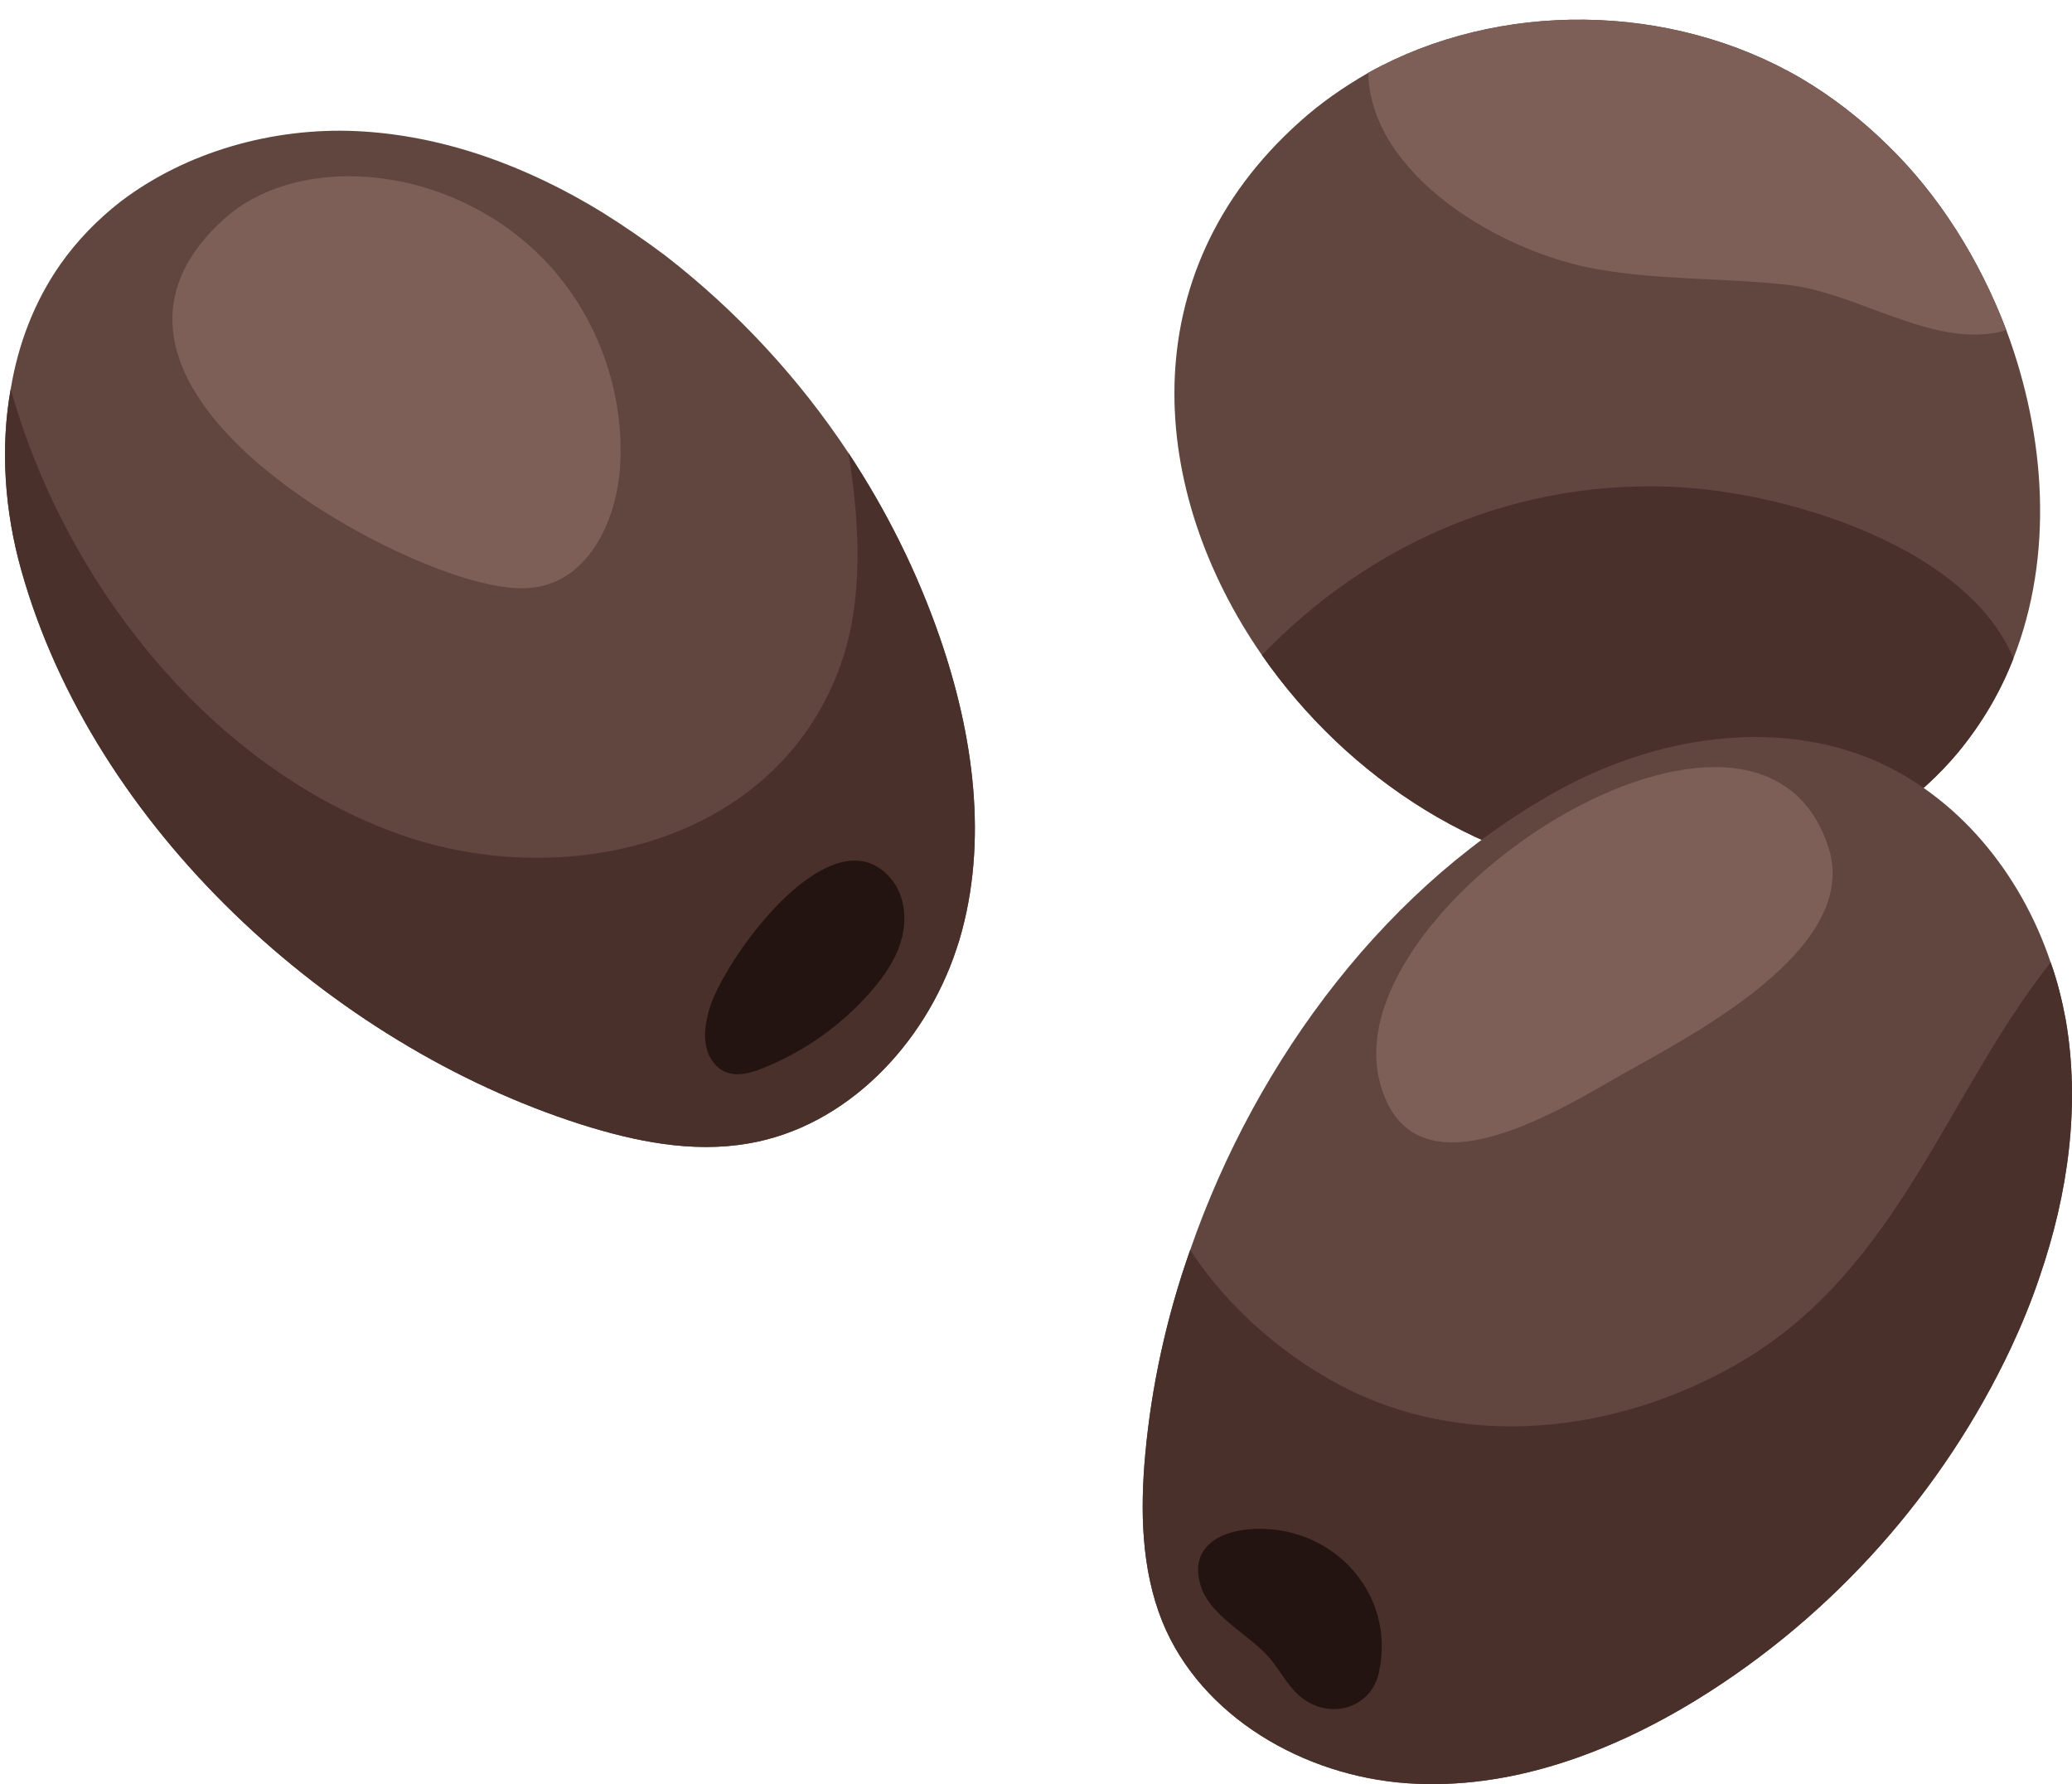 <?xml version="1.0" encoding="UTF-8"?>
<!DOCTYPE svg PUBLIC '-//W3C//DTD SVG 1.0//EN'
          'http://www.w3.org/TR/2001/REC-SVG-20010904/DTD/svg10.dtd'>
<svg height="1388.5" preserveAspectRatio="xMidYMid meet" version="1.0" viewBox="-3.9 -15.3 1612.9 1388.5" width="1612.9" xmlns="http://www.w3.org/2000/svg" xmlns:xlink="http://www.w3.org/1999/xlink" zoomAndPan="magnify"
><defs
  ><clipPath id="a"
    ><path d="M 885 558 L 1609 558 L 1609 1373.18 L 885 1373.18 Z M 885 558"
    /></clipPath
    ><clipPath id="b"
    ><path d="M 885 733 L 1609 733 L 1609 1373.18 L 885 1373.18 Z M 885 733"
    /></clipPath
  ></defs
  ><g
  ><g id="change1_1"
    ><path d="M 727.539 480.383 C 710.012 429.805 686.02 381.758 656.594 337.262 C 617.785 278.66 569.688 226.852 514.336 183.871 C 498.41 171.898 481.777 160.488 464.906 149.941 C 406.488 114.129 341.383 89.91 273.539 86.73 C 208.609 83.781 141.094 102.66 89.906 141.629 C 72.188 155.43 56.203 171.75 43.129 190.359 C 22.746 219.449 10.164 252.711 4.438 287.461 C -3.883 333.801 -0.145 383.047 12.656 428.426 C 68.828 628.609 253.574 797.652 448.406 859.758 C 490.414 873.043 534.863 882.152 578.43 874.633 C 654.938 861.734 716.188 797.391 740.645 723.223 C 741.426 721.016 742.137 718.414 742.918 716.211 C 765.645 639.523 753.836 556.246 727.539 480.383" fill="#614640"
    /></g
    ><g id="change2_1"
    ><path d="M 727.539 480.383 C 710.012 429.805 686.02 381.758 656.594 337.262 C 665.703 394.855 668.344 452.926 649.863 503.762 C 599.301 641.77 435.82 678.691 309.398 634.812 C 162.723 583.938 47.652 441.48 4.438 287.461 C -3.883 333.801 -0.145 383.047 12.656 428.426 C 68.828 628.609 253.574 797.652 448.406 859.758 C 490.414 873.043 534.863 882.152 578.43 874.633 C 654.938 861.734 716.188 797.391 740.645 723.223 C 741.426 721.016 742.137 718.414 742.918 716.211 C 765.645 639.523 753.836 556.246 727.539 480.383" fill="#4a302b"
    /></g
    ><g id="change3_1"
    ><path d="M 656.227 654.777 C 610.711 660.656 555.746 741.301 547.805 771.602 C 545.527 780.27 543.961 789.359 545.59 798.172 C 547.223 806.98 552.57 815.52 560.844 818.961 C 570.027 822.781 580.531 819.746 589.773 816.066 C 621.996 803.23 651.094 782.629 673.91 756.504 C 684.648 744.203 694.188 730.32 698.223 714.496 C 702.254 698.672 700.027 680.598 689.395 668.207 C 679.703 656.918 668.301 653.219 656.227 654.777" fill="#241411"
    /></g
    ><g id="change4_1"
    ><path d="M 273.113 121.941 C 236.02 120.871 197.465 130.59 170.082 155.531 C 37.059 276.641 272.391 413.34 368.328 437.434 C 384.676 441.539 401.895 444.637 418.281 440.691 C 456.883 431.391 476.344 387.156 478.797 347.52 C 482.266 291.441 462.379 234.262 424.848 192.441 C 387.316 150.609 332.621 124.672 276.484 122.07 C 275.363 122.02 274.238 121.969 273.113 121.941" fill="#7d5f58"
    /></g
    ><g id="change1_2"
    ><path d="M 1557.809 241.449 C 1536.922 186.41 1505.18 136.18 1465.398 97.609 C 1445.32 77.93 1422.82 60.25 1398.301 45.781 C 1296.648 -13.68 1162.859 -15.289 1061.211 41.359 C 1042.32 52.211 1024.238 64.672 1007.77 79.531 C 875.176 198.059 890.445 367.609 978.438 494.578 C 1045.129 590.605 1153.621 662.129 1271.738 668.957 C 1364.961 674.582 1459.379 643.242 1520.449 570.117 C 1538.93 547.613 1553.398 523.105 1563.441 496.992 C 1594.781 417.035 1588.75 324.219 1557.809 241.449" fill="#614640"
    /></g
    ><g id="change2_2"
    ><path d="M 1306.289 364 C 1178.93 355.961 1062.41 406.988 978.438 494.578 C 1045.129 590.605 1153.621 662.129 1271.738 668.957 C 1364.961 674.582 1459.379 643.242 1520.449 570.117 C 1538.93 547.613 1553.398 523.105 1563.441 496.992 C 1527.281 411.008 1391.469 369.621 1306.289 364" fill="#4a302b"
    /></g
    ><g id="change4_2"
    ><path d="M 1465.398 97.609 C 1445.32 77.93 1422.82 60.25 1398.301 45.781 C 1296.648 -13.68 1162.859 -15.289 1061.211 41.359 C 1062.809 121.32 1165.672 181.988 1240.801 194.441 C 1289.422 202.879 1339.641 200.871 1388.66 206.5 C 1436.871 212.531 1484.289 244.27 1531.699 245.07 C 1541.34 245.07 1550.18 244.27 1557.809 241.449 C 1536.922 186.41 1505.18 136.18 1465.398 97.609" fill="#7d5f58"
    /></g
    ><g clip-path="url(#a)" id="change1_3"
    ><path d="M 1604.02 777.84 C 1601.211 762.973 1597.59 748.109 1592.371 733.645 C 1569.059 664.137 1519.641 603.465 1452.551 575.34 C 1376.199 544.004 1286.602 558.465 1213.48 597.438 C 1078.078 670.16 974.414 807.977 922.59 957.441 C 904.102 1009.672 892.453 1063.512 887.633 1116.148 C 883.609 1159.941 884.414 1205.738 900.891 1246.73 C 931.023 1320.66 1010.98 1366.859 1091.34 1372.488 C 1171.301 1378.109 1250.039 1348.781 1318.352 1306.602 C 1423.621 1241.512 1508.789 1145.48 1561.43 1033.781 C 1569.871 1015.699 1577.5 997.219 1583.93 977.93 C 1606.031 913.645 1615.672 844.535 1604.02 777.84" fill="#614640"
    /></g
    ><g clip-path="url(#b)" id="change2_3"
    ><path d="M 1604.02 777.84 C 1601.211 762.973 1597.59 748.109 1592.371 733.645 C 1512.012 835.297 1474.238 970.297 1354.512 1042.621 C 1262.898 1097.66 1145.578 1114.539 1047.141 1066.73 C 999.73 1043.422 953.125 1004.449 922.59 957.441 C 904.102 1009.672 892.453 1063.512 887.633 1116.148 C 883.609 1159.941 884.414 1205.738 900.891 1246.73 C 931.023 1320.66 1010.98 1366.859 1091.34 1372.488 C 1171.301 1378.109 1250.039 1348.781 1318.352 1306.602 C 1423.621 1241.512 1508.789 1145.48 1561.43 1033.781 C 1569.871 1015.699 1577.5 997.219 1583.93 977.93 C 1606.031 913.645 1615.672 844.535 1604.02 777.84" fill="#4a302b"
    /></g
    ><g id="change3_2"
    ><path d="M 979.781 1174.531 C 977.465 1174.461 975.129 1174.469 972.77 1174.559 C 946.09 1175.578 921.496 1188.398 930.711 1218.609 C 938.223 1243.238 969.621 1257.031 985.121 1275.941 C 994.199 1287.02 1000.52 1300.738 1013.078 1308.559 C 1035.18 1322.328 1063.641 1312.57 1069.43 1286.59 C 1082.531 1227.68 1037.969 1176.301 979.781 1174.531" fill="#241411"
    /></g
    ><g id="change4_3"
    ><path d="M 1419.531 644.539 C 1365.422 475.062 1035.301 687.016 1069.93 825.781 C 1093.898 921.801 1209.922 848.555 1258.469 821.039 C 1311.172 791.18 1444.781 723.645 1419.531 644.539" fill="#7d5f58"
    /></g
  ></g
></svg
>
